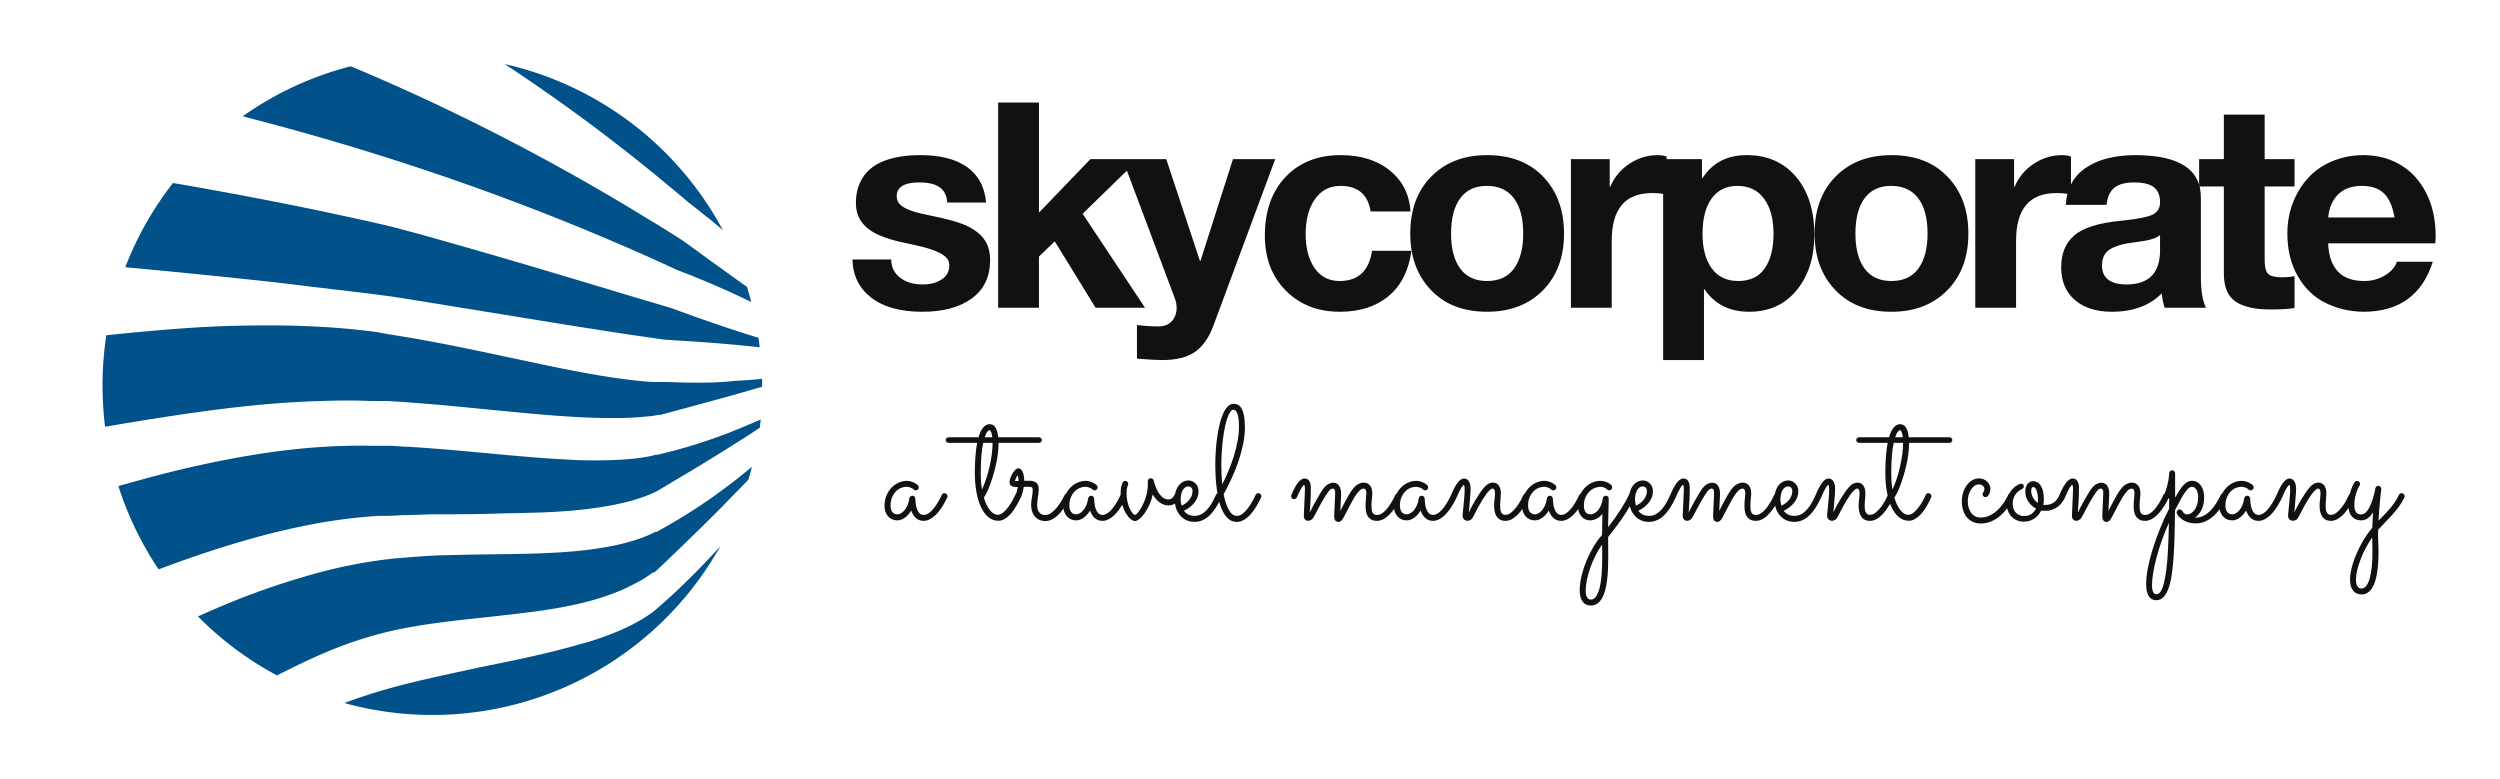 
        <svg xmlns="http://www.w3.org/2000/svg" xmlns:xlink="http://www.w3.org/1999/xlink" version="1.1" width="3162.136" 
        height="985.698" viewBox="0 0 3162.136 985.698">
			
			<g transform="scale(8.107) translate(10, 10)">
				<defs id="SvgjsDefs9407"></defs><g id="SvgjsG9408" featureKey="symbolFeature-0" transform="matrix(1.286,0,0,1.286,-6.864,-13.482)" fill="#01518b"><defs xmlns="http://www.w3.org/2000/svg"></defs><title xmlns="http://www.w3.org/2000/svg"></title><path xmlns="http://www.w3.org/2000/svg" d="M85.32,62.07A68.22,68.22,0,0,1,79,66.23c-.54.31-1.08.62-1.63.92l-.2.11-.11,0,0,0h0l-.07,0-.1.05c-.14.08-.32.17-.52.26a14,14,0,0,1-1.32.52c-.48.17-1,.31-1.48.45a30.59,30.59,0,0,1-3.14.65c-1.08.18-2.19.31-3.33.41-2.27.2-4.65.28-7.16.32s-5.15.06-7.92.14c-1.38,0-2.8.11-4.25.21l-2.19.18c-.74.07-1.48.16-2.25.27a61,61,0,0,0-9,2,90.87,90.87,0,0,0-8.63,3c-1.39.57-2.76,1.16-4.12,1.77a39.89,39.89,0,0,0,9.58,7.16c2-1,4-2,6-2.83a48.67,48.67,0,0,1,7.14-2.39c.57-.14,1.17-.28,1.77-.4s1.2-.23,1.8-.33c1.2-.21,2.4-.38,3.59-.53,2.38-.31,4.73-.53,7-.79s4.53-.52,6.73-.9c1.09-.2,2.18-.42,3.26-.69a29.78,29.78,0,0,0,3.27-1c.56-.2,1.12-.43,1.7-.69l.89-.44c.3-.15.62-.33,1-.53a11.4,11.4,0,0,0,1.08-.7c.1-.06.2-.15.31-.22L77,72.1l.09-.07.07-.06.1-.09.19-.18L79,70.22q3.14-3,6.22-6.08c1-1.07,2.09-2.14,3.13-3.23.16-.52.3-1,.43-1.57Q87.07,60.78,85.32,62.07Z" style="fill-rule: evenodd;"></path><path xmlns="http://www.w3.org/2000/svg" d="M80.24,49.11l-1.68-.06-.42,0-.21,0h-.16c-.19,0-.42,0-.65,0-1,0-2-.13-3.14-.26-2.21-.26-4.54-.66-6.94-1.12s-4.87-1-7.43-1.54-5.19-1.11-7.9-1.64c-1.36-.26-2.73-.52-4.13-.76l-2.12-.35-1.06-.17L43.3,43c-2.94-.4-5.92-.63-8.95-.74s-6.09-.09-9.19,0-6.25.33-9.43.61c-1.75.15-3.51.33-5.27.51a40.83,40.83,0,0,0-.46,6.1,41.64,41.64,0,0,0,.31,5c2.25-.38,4.44-.75,6.61-1.08,3-.48,6-.9,8.93-1.24s5.77-.59,8.56-.72,5.52-.19,8.15-.08l1,0,1,0,2,.12,3.92.31c2.59.23,5.13.49,7.62.73s4.93.48,7.33.65,4.74.28,7.12.25c1.2,0,2.39-.06,3.72-.21.34,0,.68-.08,1.06-.15l.14,0h.07l.06,0,.21-.06.43-.11,1.7-.46c2.26-.6,4.46-1.21,6.61-1.8l3.47-1v-.24c0-.24,0-.48,0-.72-1.06.11-2.15.19-3.24.24C84.63,49.15,82.47,49.17,80.24,49.11Z" style="fill-rule: evenodd;"></path><path xmlns="http://www.w3.org/2000/svg" d="M79.08,74.93c-.5.46-1,.91-1.52,1.35l-.19.17-.08.07,0,0-.07.06-.09.08-.46.37-.58.4-.63.4c-.44.26-.9.51-1.37.75-.94.47-1.94.89-3,1.28s-2.08.73-3.17,1c-2.17.64-4.46,1.18-6.86,1.71s-4.92,1-7.51,1.58c-1.29.28-2.61.56-3.93.87-.67.15-1.34.3-2,.47l-1,.24-1,.27c-2.11.56-4.21,1.22-6.28,2a40.05,40.05,0,0,0,45.6-19Q82,72.23,79.08,74.93Z" style="fill-rule: evenodd;"></path><path xmlns="http://www.w3.org/2000/svg" d="M80.29,26.58l.77.66.78.61,1.56,1.24c.63.5,1.25,1,1.87,1.55A40.08,40.08,0,0,0,58.79,10.48,218.06,218.06,0,0,1,77.17,24Z" style="fill-rule: evenodd;"></path><path xmlns="http://www.w3.org/2000/svg" d="M82.65,33.53l-1.57-1.14c-.26-.18-.52-.38-.79-.56l-.8-.51c-1.07-.68-2.15-1.36-3.24-2A266.39,266.39,0,0,0,48.52,14.44q-4.16-1.92-8.41-3.69A39.84,39.84,0,0,0,27,16.82Q37.06,19.4,46.5,22.47a301,301,0,0,1,29,11.08c1.12.5,2.23,1,3.33,1.51l.83.38.82.32c.56.21,1.1.43,1.65.66q3.27,1.32,6.39,2.84l.19.1c-.16-.63-.34-1.24-.53-1.85Q85.44,35.56,82.65,33.53Z" style="fill-rule: evenodd;"></path><path xmlns="http://www.w3.org/2000/svg" d="M87.76,43.12c-2.08-.66-4.21-1.39-6.38-2.17l-1.64-.59-.82-.3-.81-.24-3.37-1c-4.56-1.37-9.33-2.81-14.28-4.27-2.48-.72-5-1.46-7.58-2.19L49,31.26l-2-.54-1-.27-1-.26c-1.37-.32-2.72-.63-4.09-.93l-4.13-.89q-4.15-.87-8.45-1.69c-3.21-.61-6.47-1.21-9.78-1.77a39.76,39.76,0,0,0-5.79,10.22q7.17.66,14,1.38c3,.31,5.86.63,8.72,1l4.24.5c1.39.16,2.78.33,4.12.51l1,.13,1,.15,2,.32,4,.65L59.44,41c5.07.83,9.93,1.62,14.6,2.32l3.48.5.88.12c.28,0,.57,0,.85.05l1.69.1q3.36.21,6.56.52l2.23.23-.15-1.15C89,43.51,88.37,43.32,87.76,43.12Z" style="fill-rule: evenodd;"></path><path xmlns="http://www.w3.org/2000/svg" d="M85.94,55.23a63.91,63.91,0,0,1-6.49,2.12l-1.68.43-.42.1-.11,0,0,0-.06,0h-.06l-.58.15c-.44.09-.92.17-1.43.24s-1,.12-1.56.16c-1.08.09-2.19.12-3.32.13s-2.31,0-3.48-.08c-2.38-.11-4.85-.31-7.41-.54s-5.23-.5-8-.72c-1.39-.12-2.79-.22-4.22-.31-.71,0-1.43-.09-2.16-.12l-1.09,0-1.13,0a75.12,75.12,0,0,0-9.21.4c-3.09.32-6.18.82-9.28,1.44S18,60,15,60.82l-3.08.85a40.21,40.21,0,0,0,4.88,10.11l1.76-.65c2.75-1,5.48-1.9,8.19-2.7s5.42-1.47,8.08-2a66.5,66.5,0,0,1,7.81-1.08l.95-.06,1,0c.65,0,1.3-.06,1.95-.09,1.29,0,2.57-.08,3.84-.1,2.54,0,5,0,7.45-.08s4.79-.08,7.12-.22c1.17-.07,2.32-.16,3.46-.29s2.3-.3,3.47-.52c.59-.12,1.18-.25,1.79-.4s1.23-.35,1.92-.59c.34-.12.7-.26,1.09-.43l.15-.07.16-.07.15-.07.11-.06.42-.24,1.66-1c2.21-1.3,4.38-2.61,6.5-3.95q2-1.24,3.91-2.51l.12-1C88.53,54.17,87.25,54.72,85.94,55.23Z" style="fill-rule: evenodd;"></path></g><g id="SvgjsG9409" featureKey="nameFeature-0" transform="matrix(1.121,0,0,1.121,121.699,-6.827)" fill="#111111"><path d="M10.64 18.76 c2.773 0 4.94 0.56 6.5 1.68 s2.433 2.76 2.62 4.92 l-5.4 0 c-0.08 -0.987 -0.44 -1.7 -1.08 -2.14 s-1.573 -0.66 -2.8 -0.66 c-1.067 0 -1.86 0.16 -2.38 0.48 s-0.78 0.8 -0.78 1.44 c0 0.48 0.173 0.88 0.52 1.2 s0.873 0.6 1.58 0.84 s1.487 0.44 2.34 0.6 c2.587 0.507 4.413 1.027 5.48 1.56 s1.847 1.173 2.34 1.92 s0.74 1.667 0.74 2.76 c0 2.32 -0.847 4.1 -2.54 5.34 s-3.993 1.86 -6.9 1.86 c-3.04 0 -5.407 -0.653 -7.1 -1.96 s-2.567 -3.08 -2.62 -5.32 l5.4 0 c0 1.067 0.413 1.913 1.24 2.54 s1.867 0.94 3.12 0.94 c1.067 0 1.953 -0.233 2.66 -0.7 s1.06 -1.113 1.06 -1.94 c0 -0.533 -0.22 -0.973 -0.66 -1.32 s-1.06 -0.653 -1.86 -0.92 s-2.04 -0.573 -3.72 -0.92 c-1.333 -0.267 -2.52 -0.627 -3.56 -1.08 s-1.833 -1.047 -2.38 -1.78 s-0.82 -1.633 -0.82 -2.7 c0 -1.36 0.327 -2.547 0.98 -3.56 s1.653 -1.78 3 -2.3 s3.02 -0.78 5.02 -0.78 z M27.119 11.44 l0 15.32 l7.16 -7.44 l6.72 0 l-7.8 7.6 l8.68 13.08 l-6.88 0 l-5.68 -9.24 l-2.2 2.12 l0 7.12 l-5.68 0 l0 -28.56 l5.68 0 z M44.838 19.32 l4.68 14.16 l0.08 0 l4.52 -14.16 l5.88 0 l-8.64 23.28 c-0.613 1.627 -1.46 2.813 -2.54 3.56 s-2.58 1.12 -4.5 1.12 c-0.827 0 -2.013 -0.067 -3.56 -0.2 l0 -4.68 c1.013 0.133 2.013 0.2 3 0.2 c0.8 0 1.42 -0.247 1.86 -0.74 s0.66 -1.113 0.66 -1.86 c0 -0.427 -0.08 -0.853 -0.24 -1.28 l-7.28 -19.4 l6.08 0 z M69.117 18.76 c2.8 0 5.08 0.713 6.84 2.14 s2.72 3.327 2.88 5.7 l-5.56 0 c-0.373 -2.373 -1.773 -3.56 -4.2 -3.56 c-1.493 0 -2.673 0.613 -3.54 1.84 s-1.3 2.853 -1.3 4.88 c0 1.947 0.413 3.52 1.24 4.72 s1.987 1.8 3.48 1.8 c2.587 0 4.093 -1.4 4.52 -4.2 l5.48 0 c-0.373 2.747 -1.433 4.847 -3.18 6.3 s-4.007 2.18 -6.78 2.18 c-3.067 0 -5.573 -0.98 -7.52 -2.94 s-2.92 -4.513 -2.92 -7.66 c0 -3.413 0.96 -6.133 2.88 -8.16 s4.48 -3.04 7.68 -3.04 z M89.476 18.76 c3.307 0 5.92 1.007 7.84 3.02 s2.88 4.647 2.88 7.9 c0 3.28 -0.98 5.913 -2.94 7.9 s-4.553 2.98 -7.78 2.98 c-3.28 0 -5.88 -1.007 -7.8 -3.02 s-2.88 -4.633 -2.88 -7.86 c0 -3.333 0.98 -5.987 2.94 -7.96 s4.54 -2.96 7.74 -2.96 z M84.476 29.68 c0 2.107 0.427 3.733 1.28 4.88 s2.093 1.72 3.72 1.72 c1.68 0 2.94 -0.587 3.78 -1.76 s1.26 -2.787 1.26 -4.84 c0 -2.133 -0.433 -3.773 -1.3 -4.92 s-2.127 -1.72 -3.78 -1.72 c-1.6 0 -2.827 0.573 -3.68 1.72 s-1.28 2.787 -1.28 4.92 z M113.235 18.76 c0.48 0 0.893 0.067 1.24 0.2 l0 5.28 c-0.613 -0.133 -1.293 -0.2 -2.04 -0.2 c-3.733 0 -5.6 2.213 -5.6 6.64 l0 9.32 l-5.68 0 l0 -20.68 l5.4 0 l0 3.84 l0.08 0 c0.56 -1.333 1.447 -2.4 2.66 -3.2 s2.527 -1.2 3.94 -1.2 z M125.634 18.76 c2.853 0 5.133 1 6.84 3 s2.56 4.707 2.56 8.12 c0 3.12 -0.82 5.68 -2.46 7.68 s-3.847 3 -6.62 3 c-2.72 0 -4.787 -1.04 -6.2 -3.12 l-0.08 0 l0 9.84 l-5.68 0 l0 -27.96 l5.4 0 l0 2.64 l0.08 0 c1.36 -2.133 3.413 -3.2 6.16 -3.2 z M119.474 29.72 c0 2.027 0.427 3.627 1.28 4.8 s2.08 1.76 3.68 1.76 c1.653 0 2.887 -0.587 3.7 -1.76 s1.22 -2.773 1.22 -4.8 c0 -2.08 -0.44 -3.713 -1.32 -4.9 s-2.107 -1.78 -3.68 -1.78 s-2.78 0.587 -3.62 1.76 s-1.26 2.813 -1.26 4.92 z M145.753 18.76 c3.307 0 5.92 1.007 7.84 3.02 s2.88 4.647 2.88 7.9 c0 3.28 -0.98 5.913 -2.94 7.9 s-4.553 2.98 -7.78 2.98 c-3.28 0 -5.88 -1.007 -7.8 -3.02 s-2.88 -4.633 -2.88 -7.86 c0 -3.333 0.98 -5.987 2.94 -7.96 s4.54 -2.96 7.74 -2.96 z M140.753 29.68 c0 2.107 0.427 3.733 1.28 4.88 s2.093 1.72 3.72 1.72 c1.68 0 2.94 -0.587 3.78 -1.76 s1.26 -2.787 1.26 -4.84 c0 -2.133 -0.433 -3.773 -1.3 -4.92 s-2.127 -1.72 -3.78 -1.72 c-1.6 0 -2.827 0.573 -3.68 1.72 s-1.28 2.787 -1.28 4.92 z M169.512 18.76 c0.48 0 0.893 0.067 1.24 0.2 l0 5.28 c-0.613 -0.133 -1.293 -0.2 -2.04 -0.2 c-3.733 0 -5.6 2.213 -5.6 6.64 l0 9.32 l-5.68 0 l0 -20.68 l5.4 0 l0 3.84 l0.08 0 c0.56 -1.333 1.447 -2.4 2.66 -3.2 s2.527 -1.2 3.94 -1.2 z M179.791 18.76 c6.027 0.027 9.04 1.987 9.04 5.88 l0 10.96 c0 2.027 0.24 3.493 0.72 4.4 l-5.76 0 c-0.213 -0.64 -0.347 -1.307 -0.4 -2 c-1.68 1.707 -4 2.56 -6.96 2.56 c-2.16 0 -3.873 -0.547 -5.14 -1.64 s-1.9 -2.613 -1.9 -4.56 c0 -1.893 0.6 -3.36 1.8 -4.4 c1.227 -1.093 3.453 -1.787 6.68 -2.08 c2.293 -0.24 3.747 -0.54 4.36 -0.9 s0.92 -0.913 0.92 -1.66 c0 -0.933 -0.28 -1.627 -0.84 -2.08 s-1.493 -0.68 -2.8 -0.68 c-1.2 0 -2.107 0.247 -2.72 0.74 s-0.973 1.287 -1.08 2.38 l-5.68 0 c0.133 -2.267 1.067 -3.987 2.8 -5.16 s4.053 -1.76 6.96 -1.76 z M175.071 34.12 c0 1.76 1.16 2.64 3.48 2.64 c3.04 -0.027 4.573 -1.587 4.6 -4.68 l0 -2.2 c-0.453 0.453 -1.6 0.787 -3.44 1 c-1.6 0.187 -2.773 0.513 -3.52 0.98 s-1.12 1.22 -1.12 2.26 z M197.71 13.12 l0 6.2 l4.16 0 l0 3.8 l-4.16 0 l0 10.24 c0 0.96 0.16 1.6 0.48 1.92 s0.96 0.48 1.92 0.48 c0.693 0 1.28 -0.053 1.76 -0.16 l0 4.44 c-0.8 0.133 -1.92 0.2 -3.36 0.2 c-2.187 0 -3.813 -0.373 -4.88 -1.12 s-1.6 -2.04 -1.6 -3.88 l0 -12.12 l-3.44 0 l0 -3.8 l3.44 0 l0 -6.2 l5.68 0 z M211.429 18.76 c1.947 0 3.68 0.453 5.2 1.36 s2.713 2.22 3.58 3.94 s1.3 3.7 1.3 5.94 c0 0.213 -0.013 0.56 -0.04 1.04 l-14.92 0 c0.053 1.653 0.487 2.94 1.3 3.86 s2.06 1.38 3.74 1.38 c1.04 0 1.993 -0.26 2.86 -0.78 s1.42 -1.153 1.66 -1.9 l5 0 c-1.467 4.64 -4.693 6.96 -9.68 6.96 c-1.893 -0.027 -3.647 -0.44 -5.26 -1.24 s-2.9 -2.047 -3.86 -3.74 s-1.44 -3.66 -1.44 -5.9 c0 -2.107 0.487 -4.027 1.46 -5.76 s2.267 -3.027 3.88 -3.88 s3.353 -1.28 5.22 -1.28 z M215.789 27.44 c-0.267 -1.547 -0.76 -2.667 -1.48 -3.36 s-1.747 -1.04 -3.08 -1.04 c-1.387 0 -2.48 0.393 -3.28 1.18 s-1.267 1.86 -1.4 3.22 l9.24 0 z"></path></g><g id="SvgjsG9410" featureKey="sloganFeature-0" transform="matrix(1.268,0,0,1.268,127.752,45.694)" fill="#111111"><path d="M7.92 17.275 q-0.039 0.078 -0.161 0.327 t-0.312 0.571 t-0.444 0.674 t-0.566 0.645 t-0.674 0.483 t-0.762 0.19 q-0.566 0 -0.952 -0.361 t-0.562 -0.908 q-0.332 0.557 -0.791 0.884 t-0.918 0.327 q-0.361 0 -0.654 -0.132 t-0.498 -0.371 t-0.317 -0.562 t-0.112 -0.703 q0 -0.762 0.259 -1.343 t0.659 -0.972 t0.884 -0.586 t0.933 -0.195 q0.303 0 0.557 0.083 t0.435 0.181 t0.278 0.176 l0.107 0.098 q0.107 0.127 0.107 0.269 t-0.107 0.254 t-0.259 0.112 t-0.259 -0.107 l-0.088 -0.078 q-0.068 -0.049 -0.186 -0.107 t-0.278 -0.103 t-0.366 -0.044 q-0.303 0 -0.645 0.137 t-0.625 0.425 t-0.474 0.723 t-0.19 1.03 q0 0.186 0.039 0.376 t0.137 0.347 t0.264 0.254 t0.41 0.098 q0.176 0 0.405 -0.117 t0.439 -0.361 t0.381 -0.615 t0.239 -0.879 q0.02 -0.137 0.127 -0.229 t0.249 -0.093 t0.244 0.107 t0.112 0.244 q0.01 0.186 0.039 0.522 t0.132 0.669 t0.308 0.576 t0.566 0.244 q0.234 0 0.464 -0.127 t0.449 -0.337 t0.42 -0.479 t0.366 -0.542 t0.293 -0.527 l0.215 -0.439 q0.049 -0.107 0.142 -0.166 t0.2 -0.059 q0.166 0 0.269 0.122 t0.103 0.259 q0 0.068 -0.029 0.137 z M19.551 10.225 q0 0.156 -0.107 0.249 t-0.264 0.093 l-4.951 0 l0 0.107 q0 0.596 -0.088 1.27 t-0.239 1.343 t-0.342 1.304 t-0.391 1.172 t-0.396 0.933 t-0.352 0.591 q0.127 0.449 0.303 0.835 t0.396 0.674 t0.474 0.454 t0.547 0.166 q0.342 0 0.679 -0.288 t0.625 -0.684 t0.508 -0.801 t0.317 -0.645 t0.342 -0.239 q0.166 0 0.269 0.117 t0.103 0.254 q0 0.068 -0.029 0.137 l-0.137 0.312 q-0.117 0.244 -0.298 0.566 t-0.42 0.679 t-0.537 0.649 t-0.64 0.488 t-0.723 0.195 q-0.674 0 -1.211 -0.439 t-0.913 -1.23 t-0.571 -1.875 t-0.195 -2.373 q0 -0.322 0.01 -0.757 t0.039 -0.918 t0.088 -0.996 t0.156 -1.001 l-3.506 0 q-0.156 0 -0.264 -0.093 t-0.107 -0.249 t0.107 -0.249 t0.264 -0.093 l3.672 0 q0.098 -0.352 0.229 -0.645 t0.303 -0.508 t0.381 -0.337 t0.459 -0.122 t0.43 0.122 t0.308 0.337 t0.2 0.508 t0.112 0.645 l4.99 0 q0.156 0 0.264 0.093 t0.107 0.249 z M12.197 16.309 q0.293 -0.645 0.532 -1.392 t0.41 -1.509 t0.264 -1.494 t0.093 -1.348 l-1.152 0 q-0.137 0.605 -0.22 1.499 t-0.083 2.173 q0 0.713 0.039 1.196 t0.117 0.874 z M13.105 9.004 q-0.088 0 -0.254 0.19 t-0.332 0.688 l0.938 0 q-0.049 -0.41 -0.142 -0.645 t-0.21 -0.234 z M12.354 17.012 l0 0.01 l0 -0.01 z M17.334 15.986 q-0.039 0.264 -0.098 0.493 t-0.112 0.4 t-0.093 0.278 t-0.049 0.117 q-0.098 0.225 -0.342 0.225 q-0.137 0 -0.254 -0.103 t-0.117 -0.259 q0 -0.059 0.02 -0.088 t0.059 -0.117 t0.098 -0.293 t0.146 -0.635 q-0.166 0 -0.342 -0.01 t-0.327 -0.068 t-0.249 -0.186 t-0.098 -0.352 q0 -0.166 0.093 -0.449 t0.249 -0.557 t0.352 -0.474 t0.391 -0.2 q0.225 0 0.366 0.166 t0.22 0.405 t0.112 0.503 t0.034 0.459 l0.635 -0.01 q0.557 0 0.85 0.244 t0.293 0.801 q0 0.225 -0.029 0.469 t-0.068 0.503 t-0.068 0.513 t-0.029 0.498 q0 0.352 0.098 0.581 t0.244 0.366 t0.312 0.19 t0.303 0.054 q0.42 0 0.791 -0.273 t0.684 -0.659 t0.562 -0.815 t0.415 -0.752 q0.049 -0.088 0.137 -0.137 t0.186 -0.049 q0.176 0 0.273 0.112 t0.098 0.249 q0 0.098 -0.039 0.176 q-0.225 0.4 -0.522 0.903 t-0.679 0.942 t-0.854 0.742 t-1.04 0.303 q-0.352 0 -0.664 -0.132 t-0.542 -0.381 t-0.366 -0.615 t-0.137 -0.825 q0 -0.488 0.098 -0.972 t0.098 -0.923 q0 -0.186 -0.083 -0.278 t-0.366 -0.093 l-0.293 0 z M16.68 15.264 q0 -0.068 -0.005 -0.181 t-0.02 -0.22 t-0.039 -0.186 t-0.054 -0.078 t-0.073 0.073 t-0.093 0.176 t-0.088 0.22 t-0.059 0.195 l0.43 0 z M29.922 17.275 q-0.039 0.078 -0.161 0.327 t-0.312 0.571 t-0.444 0.674 t-0.566 0.645 t-0.674 0.483 t-0.762 0.19 q-0.566 0 -0.952 -0.361 t-0.562 -0.908 q-0.332 0.557 -0.791 0.884 t-0.918 0.327 q-0.361 0 -0.654 -0.132 t-0.498 -0.371 t-0.317 -0.562 t-0.112 -0.703 q0 -0.762 0.259 -1.343 t0.659 -0.972 t0.884 -0.586 t0.933 -0.195 q0.303 0 0.557 0.083 t0.435 0.181 t0.278 0.176 l0.107 0.098 q0.107 0.127 0.107 0.269 t-0.107 0.254 t-0.259 0.112 t-0.259 -0.107 l-0.088 -0.078 q-0.068 -0.049 -0.186 -0.107 t-0.278 -0.103 t-0.366 -0.044 q-0.303 0 -0.645 0.137 t-0.625 0.425 t-0.474 0.723 t-0.19 1.03 q0 0.186 0.039 0.376 t0.137 0.347 t0.264 0.254 t0.41 0.098 q0.176 0 0.405 -0.117 t0.439 -0.361 t0.381 -0.615 t0.239 -0.879 q0.02 -0.137 0.127 -0.229 t0.249 -0.093 t0.244 0.107 t0.112 0.244 q0.01 0.186 0.039 0.522 t0.132 0.669 t0.308 0.576 t0.566 0.244 q0.234 0 0.464 -0.127 t0.449 -0.337 t0.42 -0.479 t0.366 -0.542 t0.293 -0.527 l0.215 -0.439 q0.049 -0.107 0.142 -0.166 t0.2 -0.059 q0.166 0 0.269 0.122 t0.103 0.259 q0 0.068 -0.029 0.137 z M33.203 16.924 q-0.146 0.684 -0.42 1.274 t-0.581 1.03 t-0.62 0.693 t-0.537 0.273 q-0.254 0 -0.562 -0.254 t-0.586 -0.708 t-0.464 -1.079 t-0.186 -1.357 q0 -0.645 0.112 -0.977 t0.142 -0.381 q0.049 -0.088 0.132 -0.137 t0.19 -0.049 q0.166 0 0.264 0.112 t0.098 0.249 q0 0.098 -0.039 0.166 q-0.01 0.02 -0.088 0.264 t-0.078 0.732 q0 0.576 0.117 1.064 t0.283 0.84 t0.347 0.552 t0.298 0.2 q0.078 0 0.229 -0.146 t0.322 -0.4 t0.352 -0.605 t0.332 -0.767 t0.244 -0.879 t0.093 -0.942 l-0.01 -0.381 q0 -0.166 0.103 -0.278 t0.269 -0.112 q0.127 0 0.229 0.078 t0.132 0.215 q0 -0.01 0.039 0.156 t0.132 0.425 t0.234 0.562 t0.342 0.562 t0.464 0.435 t0.605 0.176 q0.186 0 0.322 -0.078 t0.225 -0.176 t0.132 -0.186 t0.044 -0.098 q0.039 -0.107 0.132 -0.171 t0.21 -0.063 q0.156 0 0.264 0.112 t0.107 0.259 q0 0.068 -0.029 0.137 q-0.059 0.137 -0.171 0.312 t-0.288 0.332 t-0.415 0.259 t-0.532 0.103 q-0.342 0 -0.635 -0.122 t-0.532 -0.312 t-0.435 -0.43 t-0.332 -0.483 z M37.041 18.926 q0.205 0.283 0.527 0.454 t0.796 0.171 t0.864 -0.229 t0.713 -0.601 t0.576 -0.83 t0.459 -0.918 q0.049 -0.107 0.137 -0.161 t0.195 -0.054 q0.166 0 0.269 0.117 t0.103 0.254 q0 0.049 -0.01 0.083 t-0.029 0.073 q-0.674 1.484 -1.47 2.236 t-1.802 0.771 q-0.645 0 -1.113 -0.249 t-0.771 -0.645 t-0.449 -0.894 t-0.146 -0.996 t0.122 -0.918 t0.352 -0.732 t0.547 -0.488 t0.698 -0.176 q0.225 0 0.444 0.093 t0.396 0.264 t0.283 0.415 t0.107 0.557 q0 0.4 -0.137 0.752 t-0.376 0.654 t-0.571 0.557 t-0.713 0.439 z M36.748 18.291 q0.303 -0.127 0.552 -0.322 t0.425 -0.43 t0.273 -0.493 t0.098 -0.522 q0 -0.293 -0.146 -0.444 t-0.342 -0.151 q-0.264 0 -0.449 0.146 t-0.303 0.381 t-0.171 0.522 t-0.054 0.571 q0 0.176 0.034 0.371 t0.083 0.371 z M46.533 17.295 q-0.107 0.225 -0.269 0.532 t-0.366 0.64 t-0.459 0.659 t-0.552 0.586 t-0.635 0.42 t-0.718 0.161 q-0.586 0 -1.006 -0.361 t-0.713 -0.947 t-0.474 -1.333 t-0.278 -1.523 t-0.132 -1.509 t-0.034 -1.299 q0 -0.82 0.054 -1.699 t0.171 -1.719 t0.298 -1.592 t0.43 -1.318 t0.571 -0.898 t0.732 -0.332 q0.322 0 0.581 0.151 t0.435 0.493 t0.273 0.889 t0.098 1.338 q0 0.977 -0.205 2.017 t-0.557 2.095 t-0.83 2.104 t-1.025 2.046 q0.244 1.24 0.654 1.948 t0.986 0.708 q0.391 0 0.752 -0.308 t0.664 -0.728 t0.532 -0.854 t0.356 -0.698 q0.049 -0.098 0.137 -0.151 t0.195 -0.054 q0.166 0 0.269 0.117 t0.103 0.264 q0 0.059 -0.039 0.156 z M41.641 13.369 q0 0.625 0.029 1.201 t0.078 1.103 q0.41 -0.791 0.781 -1.685 t0.654 -1.807 t0.454 -1.816 t0.171 -1.724 q0 -1.152 -0.186 -1.65 t-0.498 -0.498 q-0.205 0 -0.396 0.283 t-0.356 0.771 t-0.303 1.152 t-0.229 1.426 t-0.146 1.592 t-0.054 1.65 z M52.52 19.131 q0.146 -0.293 0.376 -0.728 t0.479 -0.874 t0.488 -0.83 t0.405 -0.596 q0.283 -0.342 0.586 -0.488 t0.557 -0.146 t0.435 0.107 t0.298 0.288 t0.176 0.42 t0.059 0.513 q0 0.156 -0.01 0.41 l-0.029 0.547 l-0.059 1.191 q0.146 -0.293 0.332 -0.649 t0.376 -0.708 t0.366 -0.659 t0.322 -0.503 q0.42 -0.576 0.786 -0.771 t0.649 -0.195 q0.332 0 0.547 0.122 t0.337 0.312 t0.171 0.425 t0.049 0.449 q0 0.332 -0.049 0.693 t-0.049 0.859 q0 0.205 0.02 0.41 t0.083 0.361 t0.2 0.254 t0.381 0.098 t0.488 -0.132 t0.469 -0.347 t0.425 -0.488 t0.366 -0.547 t0.293 -0.522 t0.205 -0.425 q0.049 -0.107 0.137 -0.166 t0.195 -0.059 q0.166 0 0.269 0.122 t0.103 0.259 q0 0.068 -0.029 0.137 l-0.156 0.322 q-0.117 0.254 -0.312 0.571 t-0.454 0.669 t-0.571 0.649 t-0.674 0.488 t-0.762 0.19 q-0.43 0 -0.698 -0.151 t-0.43 -0.405 t-0.22 -0.586 t-0.059 -0.693 q0 -0.479 0.049 -0.884 t0.049 -0.64 t-0.044 -0.361 t-0.107 -0.181 t-0.122 -0.063 l-0.088 0 q-0.234 0 -0.493 0.259 t-0.532 0.688 t-0.557 0.977 l-0.586 1.113 l-0.273 0.518 q-0.117 0.205 -0.22 0.322 t-0.2 0.166 t-0.215 0.049 q-0.254 0 -0.386 -0.176 t-0.132 -0.459 q0 -0.146 0.01 -0.391 l0.02 -0.537 q0.01 -0.293 0.029 -0.605 t0.029 -0.605 l0.02 -0.508 q0.01 -0.225 0.01 -0.342 q0 -0.254 -0.088 -0.366 t-0.2 -0.112 t-0.244 0.078 t-0.308 0.303 q-0.137 0.176 -0.347 0.513 t-0.444 0.747 t-0.464 0.84 t-0.396 0.771 q-0.205 0.41 -0.41 0.562 t-0.4 0.151 q-0.283 0 -0.42 -0.171 t-0.137 -0.454 l0.137 -3.115 q0.01 -0.244 -0.02 -0.449 t-0.078 -0.244 q-0.078 0.02 -0.308 0.361 t-0.581 1.191 q-0.049 0.107 -0.146 0.166 t-0.205 0.059 q-0.166 0 -0.264 -0.112 t-0.098 -0.259 q0 -0.068 0.029 -0.146 q0.439 -1.045 0.84 -1.538 t0.781 -0.493 q0.225 0 0.376 0.103 t0.239 0.264 t0.127 0.366 t0.039 0.4 q0 0.869 -0.039 1.592 z M70.596 17.275 q-0.039 0.078 -0.161 0.327 t-0.312 0.571 t-0.444 0.674 t-0.566 0.645 t-0.674 0.483 t-0.762 0.19 q-0.566 0 -0.952 -0.361 t-0.562 -0.908 q-0.332 0.557 -0.791 0.884 t-0.918 0.327 q-0.361 0 -0.654 -0.132 t-0.498 -0.371 t-0.317 -0.562 t-0.112 -0.703 q0 -0.762 0.259 -1.343 t0.659 -0.972 t0.884 -0.586 t0.933 -0.195 q0.303 0 0.557 0.083 t0.435 0.181 t0.278 0.176 l0.107 0.098 q0.107 0.127 0.107 0.269 t-0.107 0.254 t-0.259 0.112 t-0.259 -0.107 l-0.088 -0.078 q-0.068 -0.049 -0.186 -0.107 t-0.278 -0.103 t-0.366 -0.044 q-0.303 0 -0.645 0.137 t-0.625 0.425 t-0.474 0.723 t-0.19 1.03 q0 0.186 0.039 0.376 t0.137 0.347 t0.264 0.254 t0.41 0.098 q0.176 0 0.405 -0.117 t0.439 -0.361 t0.381 -0.615 t0.239 -0.879 q0.02 -0.137 0.127 -0.229 t0.249 -0.093 t0.244 0.107 t0.112 0.244 q0.01 0.186 0.039 0.522 t0.132 0.669 t0.308 0.576 t0.566 0.244 q0.234 0 0.464 -0.127 t0.449 -0.337 t0.42 -0.479 t0.366 -0.542 t0.293 -0.527 l0.215 -0.439 q0.049 -0.107 0.142 -0.166 t0.2 -0.059 q0.166 0 0.269 0.122 t0.103 0.259 q0 0.068 -0.029 0.137 z M72.09 19.121 q0.156 -0.322 0.361 -0.708 t0.439 -0.781 t0.493 -0.786 t0.542 -0.737 t0.571 -0.498 t0.542 -0.151 q0.508 0 0.752 0.371 t0.244 0.918 q0 0.127 -0.01 0.303 l-0.059 0.801 q-0.02 0.215 -0.02 0.4 q0 0.234 0.024 0.449 t0.093 0.376 t0.195 0.254 t0.332 0.093 q0.371 0 0.723 -0.288 t0.649 -0.684 t0.518 -0.806 t0.327 -0.664 q0.049 -0.107 0.142 -0.166 t0.2 -0.059 q0.166 0 0.269 0.122 t0.103 0.259 q0 0.068 -0.029 0.137 l-0.156 0.322 q-0.117 0.244 -0.308 0.562 t-0.444 0.674 t-0.562 0.649 t-0.664 0.488 t-0.747 0.195 q-0.439 0 -0.713 -0.171 t-0.43 -0.449 t-0.21 -0.615 t-0.054 -0.679 q0 -0.146 0.015 -0.332 t0.039 -0.391 t0.039 -0.41 t0.015 -0.391 q0 -0.312 -0.098 -0.425 t-0.176 -0.112 q-0.156 0 -0.356 0.181 t-0.42 0.474 t-0.449 0.659 t-0.43 0.728 t-0.371 0.688 t-0.269 0.542 q-0.195 0.41 -0.391 0.552 t-0.4 0.142 q-0.283 0 -0.454 -0.171 t-0.171 -0.483 q0 -0.068 0.02 -0.273 l0.166 -1.719 q0.029 -0.312 0.049 -0.586 t0.02 -0.459 q0 -0.244 -0.02 -0.469 t-0.078 -0.273 q-0.088 0.029 -0.312 0.366 t-0.576 1.187 q-0.049 0.107 -0.146 0.166 t-0.205 0.059 q-0.166 0 -0.264 -0.112 t-0.098 -0.259 q0 -0.068 0.029 -0.146 q0.439 -1.045 0.825 -1.538 t0.767 -0.493 q0.225 0 0.381 0.112 t0.249 0.298 t0.137 0.41 t0.044 0.459 q0 0.176 -0.024 0.547 t-0.063 0.791 l-0.068 0.85 q-0.039 0.42 -0.068 0.703 z M86.367 17.275 q-0.039 0.078 -0.161 0.327 t-0.312 0.571 t-0.444 0.674 t-0.566 0.645 t-0.674 0.483 t-0.762 0.19 q-0.566 0 -0.952 -0.361 t-0.562 -0.908 q-0.332 0.557 -0.791 0.884 t-0.918 0.327 q-0.361 0 -0.654 -0.132 t-0.498 -0.371 t-0.317 -0.562 t-0.112 -0.703 q0 -0.762 0.259 -1.343 t0.659 -0.972 t0.884 -0.586 t0.933 -0.195 q0.303 0 0.557 0.083 t0.435 0.181 t0.278 0.176 l0.107 0.098 q0.107 0.127 0.107 0.269 t-0.107 0.254 t-0.259 0.112 t-0.259 -0.107 l-0.088 -0.078 q-0.068 -0.049 -0.186 -0.107 t-0.278 -0.103 t-0.366 -0.044 q-0.303 0 -0.645 0.137 t-0.625 0.425 t-0.474 0.723 t-0.19 1.03 q0 0.186 0.039 0.376 t0.137 0.347 t0.264 0.254 t0.41 0.098 q0.176 0 0.405 -0.117 t0.439 -0.361 t0.381 -0.615 t0.239 -0.879 q0.02 -0.137 0.127 -0.229 t0.249 -0.093 t0.244 0.107 t0.112 0.244 q0.01 0.186 0.039 0.522 t0.132 0.669 t0.308 0.576 t0.566 0.244 q0.234 0 0.464 -0.127 t0.449 -0.337 t0.42 -0.479 t0.366 -0.542 t0.293 -0.527 l0.215 -0.439 q0.049 -0.107 0.142 -0.166 t0.2 -0.059 q0.166 0 0.269 0.122 t0.103 0.259 q0 0.068 -0.029 0.137 z M89.229 20.957 q1.836 -2.393 2.549 -3.975 q0.049 -0.107 0.132 -0.161 t0.19 -0.054 q0.166 0 0.273 0.112 t0.107 0.259 q0 0.068 -0.029 0.137 q-0.43 0.977 -1.221 2.178 t-2.002 2.715 q0 0.615 0.01 1.23 t0.01 1.348 t-0.034 1.45 t-0.122 1.367 t-0.239 1.201 t-0.391 0.957 t-0.576 0.635 t-0.796 0.229 q-0.654 0 -1.006 -0.498 t-0.352 -1.416 q0 -0.488 0.093 -1.06 t0.269 -1.177 t0.425 -1.226 t0.552 -1.206 t0.659 -1.123 t0.757 -0.977 l0.02 -1.357 q0 -0.674 0.02 -1.24 q-0.293 0.371 -0.698 0.586 t-0.806 0.215 q-0.342 0 -0.62 -0.132 t-0.474 -0.371 t-0.303 -0.562 t-0.107 -0.703 q0 -0.762 0.259 -1.343 t0.659 -0.972 t0.884 -0.586 t0.933 -0.195 q0.303 0 0.557 0.078 t0.435 0.176 t0.278 0.186 l0.107 0.098 q0.107 0.117 0.107 0.264 t-0.107 0.259 t-0.249 0.112 t-0.269 -0.107 l-0.098 -0.088 q-0.068 -0.049 -0.171 -0.107 t-0.244 -0.098 t-0.337 -0.039 q-0.293 0 -0.645 0.132 t-0.654 0.415 t-0.508 0.728 t-0.205 1.069 q0 0.469 0.205 0.757 t0.635 0.288 q0.205 0 0.435 -0.117 t0.444 -0.361 t0.376 -0.615 t0.229 -0.879 q0.02 -0.137 0.127 -0.229 t0.264 -0.093 t0.249 0.117 t0.093 0.264 l-0.049 2.168 q-0.02 0.635 -0.029 1.338 z M88.486 23.096 q-0.459 0.635 -0.83 1.382 t-0.635 1.509 t-0.405 1.48 t-0.142 1.284 q0 0.361 0.063 0.576 t0.156 0.332 t0.205 0.156 t0.21 0.039 q0.303 0 0.527 -0.244 t0.381 -0.649 t0.254 -0.933 t0.146 -1.089 t0.068 -1.118 t0.02 -1.025 l0 -0.84 z M92.949 18.926 q0.205 0.283 0.527 0.454 t0.796 0.171 t0.864 -0.229 t0.713 -0.601 t0.576 -0.83 t0.459 -0.918 q0.049 -0.107 0.137 -0.161 t0.195 -0.054 q0.166 0 0.269 0.117 t0.103 0.254 q0 0.049 -0.01 0.083 t-0.029 0.073 q-0.674 1.484 -1.47 2.236 t-1.802 0.771 q-0.645 0 -1.113 -0.249 t-0.771 -0.645 t-0.449 -0.894 t-0.146 -0.996 t0.122 -0.918 t0.352 -0.732 t0.547 -0.488 t0.698 -0.176 q0.225 0 0.444 0.093 t0.396 0.264 t0.283 0.415 t0.107 0.557 q0 0.4 -0.137 0.752 t-0.376 0.654 t-0.571 0.557 t-0.713 0.439 z M92.656 18.291 q0.303 -0.127 0.552 -0.322 t0.425 -0.43 t0.273 -0.493 t0.098 -0.522 q0 -0.293 -0.146 -0.444 t-0.342 -0.151 q-0.264 0 -0.449 0.146 t-0.303 0.381 t-0.171 0.522 t-0.054 0.571 q0 0.176 0.034 0.371 t0.083 0.371 z M99.141 19.131 q0.146 -0.293 0.376 -0.728 t0.479 -0.874 t0.488 -0.83 t0.405 -0.596 q0.283 -0.342 0.586 -0.488 t0.557 -0.146 t0.435 0.107 t0.298 0.288 t0.176 0.42 t0.059 0.513 q0 0.156 -0.01 0.41 l-0.029 0.547 l-0.059 1.191 q0.146 -0.293 0.332 -0.649 t0.376 -0.708 t0.366 -0.659 t0.322 -0.503 q0.42 -0.576 0.786 -0.771 t0.649 -0.195 q0.332 0 0.547 0.122 t0.337 0.312 t0.171 0.425 t0.049 0.449 q0 0.332 -0.049 0.693 t-0.049 0.859 q0 0.205 0.02 0.41 t0.083 0.361 t0.2 0.254 t0.381 0.098 t0.488 -0.132 t0.469 -0.347 t0.425 -0.488 t0.366 -0.547 t0.293 -0.522 t0.205 -0.425 q0.049 -0.107 0.137 -0.166 t0.195 -0.059 q0.166 0 0.269 0.122 t0.103 0.259 q0 0.068 -0.029 0.137 l-0.156 0.322 q-0.117 0.254 -0.312 0.571 t-0.454 0.669 t-0.571 0.649 t-0.674 0.488 t-0.762 0.19 q-0.43 0 -0.698 -0.151 t-0.43 -0.405 t-0.22 -0.586 t-0.059 -0.693 q0 -0.479 0.049 -0.884 t0.049 -0.64 t-0.044 -0.361 t-0.107 -0.181 t-0.122 -0.063 l-0.088 0 q-0.234 0 -0.493 0.259 t-0.532 0.688 t-0.557 0.977 l-0.586 1.113 l-0.273 0.518 q-0.117 0.205 -0.22 0.322 t-0.2 0.166 t-0.215 0.049 q-0.254 0 -0.386 -0.176 t-0.132 -0.459 q0 -0.146 0.01 -0.391 l0.02 -0.537 q0.01 -0.293 0.029 -0.605 t0.029 -0.605 l0.02 -0.508 q0.01 -0.225 0.01 -0.342 q0 -0.254 -0.088 -0.366 t-0.2 -0.112 t-0.244 0.078 t-0.308 0.303 q-0.137 0.176 -0.347 0.513 t-0.444 0.747 t-0.464 0.84 t-0.396 0.771 q-0.205 0.41 -0.41 0.562 t-0.4 0.151 q-0.283 0 -0.42 -0.171 t-0.137 -0.454 l0.137 -3.115 q0.01 -0.244 -0.02 -0.449 t-0.078 -0.244 q-0.078 0.02 -0.308 0.361 t-0.581 1.191 q-0.049 0.107 -0.146 0.166 t-0.205 0.059 q-0.166 0 -0.264 -0.112 t-0.098 -0.259 q0 -0.068 0.029 -0.146 q0.439 -1.045 0.84 -1.538 t0.781 -0.493 q0.225 0 0.376 0.103 t0.239 0.264 t0.127 0.366 t0.039 0.4 q0 0.869 -0.039 1.592 z M110.84 18.926 q0.205 0.283 0.527 0.454 t0.796 0.171 t0.864 -0.229 t0.713 -0.601 t0.576 -0.83 t0.459 -0.918 q0.049 -0.107 0.137 -0.161 t0.195 -0.054 q0.166 0 0.269 0.117 t0.103 0.254 q0 0.049 -0.01 0.083 t-0.029 0.073 q-0.674 1.484 -1.47 2.236 t-1.802 0.771 q-0.645 0 -1.113 -0.249 t-0.771 -0.645 t-0.449 -0.894 t-0.146 -0.996 t0.122 -0.918 t0.352 -0.732 t0.547 -0.488 t0.698 -0.176 q0.225 0 0.444 0.093 t0.396 0.264 t0.283 0.415 t0.107 0.557 q0 0.4 -0.137 0.752 t-0.376 0.654 t-0.571 0.557 t-0.713 0.439 z M110.547 18.291 q0.303 -0.127 0.552 -0.322 t0.425 -0.43 t0.273 -0.493 t0.098 -0.522 q0 -0.293 -0.146 -0.444 t-0.342 -0.151 q-0.264 0 -0.449 0.146 t-0.303 0.381 t-0.171 0.522 t-0.054 0.571 q0 0.176 0.034 0.371 t0.083 0.371 z M116.943 19.121 q0.156 -0.322 0.361 -0.708 t0.439 -0.781 t0.493 -0.786 t0.542 -0.737 t0.571 -0.498 t0.542 -0.151 q0.508 0 0.752 0.371 t0.244 0.918 q0 0.127 -0.01 0.303 l-0.059 0.801 q-0.02 0.215 -0.02 0.4 q0 0.234 0.024 0.449 t0.093 0.376 t0.195 0.254 t0.332 0.093 q0.371 0 0.723 -0.288 t0.649 -0.684 t0.518 -0.806 t0.327 -0.664 q0.049 -0.107 0.142 -0.166 t0.2 -0.059 q0.166 0 0.269 0.122 t0.103 0.259 q0 0.068 -0.029 0.137 l-0.156 0.322 q-0.117 0.244 -0.308 0.562 t-0.444 0.674 t-0.562 0.649 t-0.664 0.488 t-0.747 0.195 q-0.439 0 -0.713 -0.171 t-0.43 -0.449 t-0.21 -0.615 t-0.054 -0.679 q0 -0.146 0.015 -0.332 t0.039 -0.391 t0.039 -0.41 t0.015 -0.391 q0 -0.312 -0.098 -0.425 t-0.176 -0.112 q-0.156 0 -0.356 0.181 t-0.42 0.474 t-0.449 0.659 t-0.43 0.728 t-0.371 0.688 t-0.269 0.542 q-0.195 0.41 -0.391 0.552 t-0.4 0.142 q-0.283 0 -0.454 -0.171 t-0.171 -0.483 q0 -0.068 0.02 -0.273 l0.166 -1.719 q0.029 -0.312 0.049 -0.586 t0.02 -0.459 q0 -0.244 -0.02 -0.469 t-0.078 -0.273 q-0.088 0.029 -0.312 0.366 t-0.576 1.187 q-0.049 0.107 -0.146 0.166 t-0.205 0.059 q-0.166 0 -0.264 -0.112 t-0.098 -0.259 q0 -0.068 0.029 -0.146 q0.439 -1.045 0.825 -1.538 t0.767 -0.493 q0.225 0 0.381 0.112 t0.249 0.298 t0.137 0.41 t0.044 0.459 q0 0.176 -0.024 0.547 t-0.063 0.791 l-0.068 0.85 q-0.039 0.42 -0.068 0.703 z M131.582 10.225 q0 0.156 -0.107 0.249 t-0.264 0.093 l-4.951 0 l0 0.107 q0 0.596 -0.088 1.27 t-0.239 1.343 t-0.342 1.304 t-0.391 1.172 t-0.396 0.933 t-0.352 0.591 q0.127 0.449 0.303 0.835 t0.396 0.674 t0.474 0.454 t0.547 0.166 q0.342 0 0.679 -0.288 t0.625 -0.684 t0.508 -0.801 t0.317 -0.645 t0.342 -0.239 q0.166 0 0.269 0.117 t0.103 0.254 q0 0.068 -0.029 0.137 l-0.137 0.312 q-0.117 0.244 -0.298 0.566 t-0.42 0.679 t-0.537 0.649 t-0.64 0.488 t-0.723 0.195 q-0.674 0 -1.211 -0.439 t-0.913 -1.23 t-0.571 -1.875 t-0.195 -2.373 q0 -0.322 0.01 -0.757 t0.039 -0.918 t0.088 -0.996 t0.156 -1.001 l-3.506 0 q-0.156 0 -0.264 -0.093 t-0.107 -0.249 t0.107 -0.249 t0.264 -0.093 l3.672 0 q0.098 -0.352 0.229 -0.645 t0.303 -0.508 t0.381 -0.337 t0.459 -0.122 t0.43 0.122 t0.308 0.337 t0.2 0.508 t0.112 0.645 l4.99 0 q0.156 0 0.264 0.093 t0.107 0.249 z M124.229 16.309 q0.293 -0.645 0.532 -1.392 t0.41 -1.509 t0.264 -1.494 t0.093 -1.348 l-1.152 0 q-0.137 0.605 -0.22 1.499 t-0.083 2.173 q0 0.713 0.039 1.196 t0.117 0.874 z M125.137 9.004 q-0.088 0 -0.254 0.19 t-0.332 0.688 l0.938 0 q-0.049 -0.41 -0.142 -0.645 t-0.21 -0.234 z M124.385 17.012 l0 0.01 l0 -0.01 z M139.121 17.295 q-0.059 0.107 -0.2 0.391 t-0.381 0.64 t-0.571 0.737 t-0.762 0.698 t-0.962 0.522 t-1.157 0.205 q-0.557 0 -0.986 -0.2 t-0.732 -0.566 t-0.459 -0.864 t-0.156 -1.094 t0.166 -1.108 t0.454 -0.894 t0.669 -0.601 t0.811 -0.22 q0.322 0 0.586 0.112 t0.444 0.298 t0.283 0.41 t0.103 0.444 t-0.054 0.405 t-0.137 0.327 t-0.19 0.225 t-0.215 0.083 q-0.166 0 -0.269 -0.107 t-0.103 -0.264 q0 -0.078 0.039 -0.137 l0.078 -0.127 q0.039 -0.059 0.073 -0.151 t0.034 -0.239 q0 -0.205 -0.19 -0.371 t-0.474 -0.166 t-0.532 0.166 t-0.435 0.444 t-0.298 0.654 t-0.112 0.786 t0.098 0.771 t0.293 0.64 t0.493 0.444 t0.708 0.166 q0.527 0 0.977 -0.19 t0.82 -0.483 t0.654 -0.64 t0.483 -0.654 t0.312 -0.537 t0.132 -0.288 q0.039 -0.098 0.132 -0.151 t0.2 -0.054 q0.166 0 0.269 0.117 t0.103 0.264 q0 0.059 -0.039 0.156 z M142.959 18.926 q-0.244 0 -0.43 -0.039 q-0.146 0.293 -0.352 0.542 t-0.474 0.435 t-0.601 0.293 t-0.723 0.107 q-0.459 0 -0.84 -0.161 t-0.664 -0.449 t-0.439 -0.693 t-0.156 -0.894 q0 -0.625 0.225 -1.089 t0.518 -0.771 t0.586 -0.459 t0.449 -0.151 t0.239 0.088 t0.083 0.244 t-0.103 0.239 t-0.259 0.161 t-0.332 0.22 t-0.327 0.356 t-0.249 0.508 t-0.098 0.654 q0 0.322 0.098 0.601 t0.283 0.479 t0.439 0.312 t0.566 0.112 q0.557 0 0.923 -0.259 t0.562 -0.659 q-0.576 -0.303 -0.947 -0.859 t-0.371 -1.25 q0 -0.557 0.269 -0.908 t0.708 -0.352 q0.264 0 0.498 0.127 t0.415 0.4 t0.288 0.703 t0.107 1.025 q0 0.312 -0.078 0.654 q0.059 0.01 0.117 0.01 l0.127 0 q0.332 0 0.596 -0.078 t0.479 -0.234 t0.386 -0.4 t0.327 -0.566 q0.029 -0.059 0.127 -0.112 t0.195 -0.054 q0.127 0 0.239 0.103 t0.112 0.269 q0 0.078 -0.039 0.171 t-0.078 0.171 q-0.166 0.293 -0.386 0.562 t-0.518 0.469 t-0.669 0.317 t-0.83 0.107 z M141.289 16.465 q0 0.186 0.049 0.391 t0.151 0.405 t0.254 0.381 t0.356 0.308 q0.029 -0.205 0.029 -0.4 q0 -0.264 -0.039 -0.537 t-0.112 -0.503 t-0.181 -0.371 t-0.254 -0.142 q-0.059 0 -0.156 0.088 t-0.098 0.381 z M147.031 19.131 q0.146 -0.293 0.376 -0.728 t0.479 -0.874 t0.488 -0.83 t0.405 -0.596 q0.283 -0.342 0.586 -0.488 t0.557 -0.146 t0.435 0.107 t0.298 0.288 t0.176 0.42 t0.059 0.513 q0 0.156 -0.01 0.41 l-0.029 0.547 l-0.059 1.191 q0.146 -0.293 0.332 -0.649 t0.376 -0.708 t0.366 -0.659 t0.322 -0.503 q0.42 -0.576 0.786 -0.771 t0.649 -0.195 q0.332 0 0.547 0.122 t0.337 0.312 t0.171 0.425 t0.049 0.449 q0 0.332 -0.049 0.693 t-0.049 0.859 q0 0.205 0.02 0.41 t0.083 0.361 t0.2 0.254 t0.381 0.098 t0.488 -0.132 t0.469 -0.347 t0.425 -0.488 t0.366 -0.547 t0.293 -0.522 t0.205 -0.425 q0.049 -0.107 0.137 -0.166 t0.195 -0.059 q0.166 0 0.269 0.122 t0.103 0.259 q0 0.068 -0.029 0.137 l-0.156 0.322 q-0.117 0.254 -0.312 0.571 t-0.454 0.669 t-0.571 0.649 t-0.674 0.488 t-0.762 0.19 q-0.43 0 -0.698 -0.151 t-0.43 -0.405 t-0.22 -0.586 t-0.059 -0.693 q0 -0.479 0.049 -0.884 t0.049 -0.64 t-0.044 -0.361 t-0.107 -0.181 t-0.122 -0.063 l-0.088 0 q-0.234 0 -0.493 0.259 t-0.532 0.688 t-0.557 0.977 l-0.586 1.113 l-0.273 0.518 q-0.117 0.205 -0.22 0.322 t-0.2 0.166 t-0.215 0.049 q-0.254 0 -0.386 -0.176 t-0.132 -0.459 q0 -0.146 0.01 -0.391 l0.02 -0.537 q0.01 -0.293 0.029 -0.605 t0.029 -0.605 l0.02 -0.508 q0.01 -0.225 0.01 -0.342 q0 -0.254 -0.088 -0.366 t-0.2 -0.112 t-0.244 0.078 t-0.308 0.303 q-0.137 0.176 -0.347 0.513 t-0.444 0.747 t-0.464 0.84 t-0.396 0.771 q-0.205 0.41 -0.41 0.562 t-0.4 0.151 q-0.283 0 -0.42 -0.171 t-0.137 -0.454 l0.137 -3.115 q0.01 -0.244 -0.02 -0.449 t-0.078 -0.244 q-0.078 0.02 -0.308 0.361 t-0.581 1.191 q-0.049 0.107 -0.146 0.166 t-0.205 0.059 q-0.166 0 -0.264 -0.112 t-0.098 -0.259 q0 -0.068 0.029 -0.146 q0.439 -1.045 0.84 -1.538 t0.781 -0.493 q0.225 0 0.376 0.103 t0.239 0.264 t0.127 0.366 t0.039 0.4 q0 0.869 -0.039 1.592 z M162.568 17.275 q0 0.898 -0.322 1.533 t-0.791 0.967 l0.039 0 q0.576 0 1.05 -0.259 t0.854 -0.664 t0.684 -0.903 t0.537 -0.967 q0.049 -0.107 0.142 -0.166 t0.2 -0.059 q0.166 0 0.264 0.117 t0.098 0.254 q0 0.078 -0.029 0.146 q-0.254 0.566 -0.605 1.138 t-0.82 1.03 t-1.055 0.747 t-1.299 0.288 q-0.518 0 -1.006 -0.161 t-0.859 -0.503 q-0.137 -0.107 -0.234 -0.229 t-0.156 -0.229 q-0.02 -0.02 -0.02 -0.039 q-0.059 -0.088 -0.059 -0.186 q0 -0.127 0.088 -0.234 q0.01 -0.02 0.02 -0.029 l0.02 -0.01 q0.098 -0.088 0.215 -0.098 l0.029 0 q0.049 0 0.063 0.005 t0.02 0.01 t0.024 0.005 t0.059 0.02 q0.01 0.01 0.02 0.01 q0.088 0.059 0.146 0.146 q0.068 0.117 0.156 0.215 q0.078 0.078 0.186 0.142 t0.244 0.063 q0.244 0 0.488 -0.146 t0.439 -0.42 t0.317 -0.664 t0.122 -0.869 q0 -0.352 -0.073 -0.601 t-0.186 -0.405 t-0.239 -0.229 t-0.244 -0.073 q-0.264 0 -0.532 0.273 t-0.532 0.693 t-0.522 0.928 t-0.522 0.986 q-0.02 1.582 -0.054 3.018 t-0.117 2.666 t-0.229 2.227 t-0.4 1.704 t-0.625 1.089 t-0.908 0.381 q-0.166 0 -0.381 -0.068 t-0.4 -0.278 t-0.312 -0.601 t-0.127 -1.045 q0 -0.83 0.205 -1.924 t0.581 -2.319 t0.894 -2.515 t1.143 -2.51 l0.01 -1.318 q-0.127 0.146 -0.298 0.146 t-0.269 -0.117 t-0.098 -0.254 q0 -0.068 0.029 -0.146 q0.234 -0.537 0.361 -1.021 t0.19 -0.85 t0.073 -0.581 l0.01 -0.225 q0 -0.146 0.107 -0.254 t0.259 -0.107 t0.259 0.103 t0.107 0.259 l0 2.998 l0.449 -0.752 q0.225 -0.371 0.474 -0.664 t0.537 -0.474 t0.63 -0.181 t0.615 0.156 t0.469 0.43 t0.298 0.649 t0.103 0.806 z M158.232 20.41 q-0.479 1.074 -0.864 2.158 t-0.654 2.09 t-0.415 1.885 t-0.146 1.543 q0 0.166 0.02 0.361 t0.078 0.361 t0.166 0.278 t0.283 0.112 q0.322 0 0.557 -0.405 t0.396 -1.094 t0.269 -1.582 t0.171 -1.87 t0.093 -1.968 t0.049 -1.87 z M172.168 17.275 q-0.039 0.078 -0.161 0.327 t-0.312 0.571 t-0.444 0.674 t-0.566 0.645 t-0.674 0.483 t-0.762 0.19 q-0.566 0 -0.952 -0.361 t-0.562 -0.908 q-0.332 0.557 -0.791 0.884 t-0.918 0.327 q-0.361 0 -0.654 -0.132 t-0.498 -0.371 t-0.317 -0.562 t-0.112 -0.703 q0 -0.762 0.259 -1.343 t0.659 -0.972 t0.884 -0.586 t0.933 -0.195 q0.303 0 0.557 0.083 t0.435 0.181 t0.278 0.176 l0.107 0.098 q0.107 0.127 0.107 0.269 t-0.107 0.254 t-0.259 0.112 t-0.259 -0.107 l-0.088 -0.078 q-0.068 -0.049 -0.186 -0.107 t-0.278 -0.103 t-0.366 -0.044 q-0.303 0 -0.645 0.137 t-0.625 0.425 t-0.474 0.723 t-0.19 1.03 q0 0.186 0.039 0.376 t0.137 0.347 t0.264 0.254 t0.41 0.098 q0.176 0 0.405 -0.117 t0.439 -0.361 t0.381 -0.615 t0.239 -0.879 q0.02 -0.137 0.127 -0.229 t0.249 -0.093 t0.244 0.107 t0.112 0.244 q0.01 0.186 0.039 0.522 t0.132 0.669 t0.308 0.576 t0.566 0.244 q0.234 0 0.464 -0.127 t0.449 -0.337 t0.42 -0.479 t0.366 -0.542 t0.293 -0.527 l0.215 -0.439 q0.049 -0.107 0.142 -0.166 t0.2 -0.059 q0.166 0 0.269 0.122 t0.103 0.259 q0 0.068 -0.029 0.137 z M173.662 19.121 q0.156 -0.322 0.361 -0.708 t0.439 -0.781 t0.493 -0.786 t0.542 -0.737 t0.571 -0.498 t0.542 -0.151 q0.508 0 0.752 0.371 t0.244 0.918 q0 0.127 -0.01 0.303 l-0.059 0.801 q-0.02 0.215 -0.02 0.4 q0 0.234 0.024 0.449 t0.093 0.376 t0.195 0.254 t0.332 0.093 q0.371 0 0.723 -0.288 t0.649 -0.684 t0.518 -0.806 t0.327 -0.664 q0.049 -0.107 0.142 -0.166 t0.2 -0.059 q0.166 0 0.269 0.122 t0.103 0.259 q0 0.068 -0.029 0.137 l-0.156 0.322 q-0.117 0.244 -0.308 0.562 t-0.444 0.674 t-0.562 0.649 t-0.664 0.488 t-0.747 0.195 q-0.439 0 -0.713 -0.171 t-0.43 -0.449 t-0.21 -0.615 t-0.054 -0.679 q0 -0.146 0.015 -0.332 t0.039 -0.391 t0.039 -0.41 t0.015 -0.391 q0 -0.312 -0.098 -0.425 t-0.176 -0.112 q-0.156 0 -0.356 0.181 t-0.42 0.474 t-0.449 0.659 t-0.43 0.728 t-0.371 0.688 t-0.269 0.542 q-0.195 0.41 -0.391 0.552 t-0.4 0.142 q-0.283 0 -0.454 -0.171 t-0.171 -0.483 q0 -0.068 0.02 -0.273 l0.166 -1.719 q0.029 -0.312 0.049 -0.586 t0.02 -0.459 q0 -0.244 -0.02 -0.469 t-0.078 -0.273 q-0.088 0.029 -0.312 0.366 t-0.576 1.187 q-0.049 0.107 -0.146 0.166 t-0.205 0.059 q-0.166 0 -0.264 -0.112 t-0.098 -0.259 q0 -0.068 0.029 -0.146 q0.439 -1.045 0.825 -1.538 t0.767 -0.493 q0.225 0 0.381 0.112 t0.249 0.298 t0.137 0.41 t0.044 0.459 q0 0.176 -0.024 0.547 t-0.063 0.791 l-0.068 0.85 q-0.039 0.42 -0.068 0.703 z M184.023 20.137 q0.342 -0.342 0.693 -0.698 t0.684 -0.747 t0.62 -0.815 t0.513 -0.903 q0.049 -0.107 0.137 -0.161 t0.195 -0.054 q0.166 0 0.269 0.117 t0.103 0.264 q0 0.078 -0.029 0.146 q-0.303 0.635 -0.693 1.162 t-0.82 1.001 t-0.869 0.918 t-0.84 0.894 q-0.039 0.674 0 1.353 t0.039 1.44 q0 0.625 -0.039 1.25 t-0.127 1.196 t-0.239 1.069 t-0.386 0.864 t-0.547 0.576 t-0.732 0.21 q-0.693 0 -1.064 -0.479 t-0.371 -1.338 q0 -0.469 0.103 -1.006 t0.288 -1.108 t0.444 -1.157 t0.562 -1.143 t0.645 -1.06 t0.693 -0.913 l0.049 -0.977 q0.02 -0.498 0.049 -0.928 q-0.254 0.449 -0.63 0.723 t-0.825 0.273 q-0.742 0 -1.162 -0.498 t-0.42 -1.367 q0 -0.635 0.122 -1.157 t0.264 -0.898 t0.259 -0.576 t0.117 -0.19 q0.107 -0.166 0.303 -0.166 q0.166 0 0.269 0.112 t0.103 0.259 q0 0.107 -0.059 0.195 q0.01 -0.01 -0.093 0.161 t-0.225 0.493 t-0.225 0.771 t-0.103 0.986 t0.195 0.84 t0.635 0.303 q0.557 0 1.006 -0.825 t0.762 -2.397 q0.02 -0.127 0.117 -0.21 t0.244 -0.083 t0.254 0.107 t0.107 0.264 q0 0.029 -0.039 0.347 t-0.093 0.845 t-0.112 1.226 t-0.098 1.489 z M183.242 22.207 q-0.439 0.635 -0.806 1.338 t-0.63 1.397 t-0.41 1.328 t-0.146 1.138 t0.166 0.791 t0.527 0.288 q0.322 0 0.571 -0.317 t0.42 -0.903 t0.259 -1.421 t0.088 -1.87 q0 -0.42 -0.015 -0.85 t-0.024 -0.918 z"></path></g>
			</g>
		</svg>
	